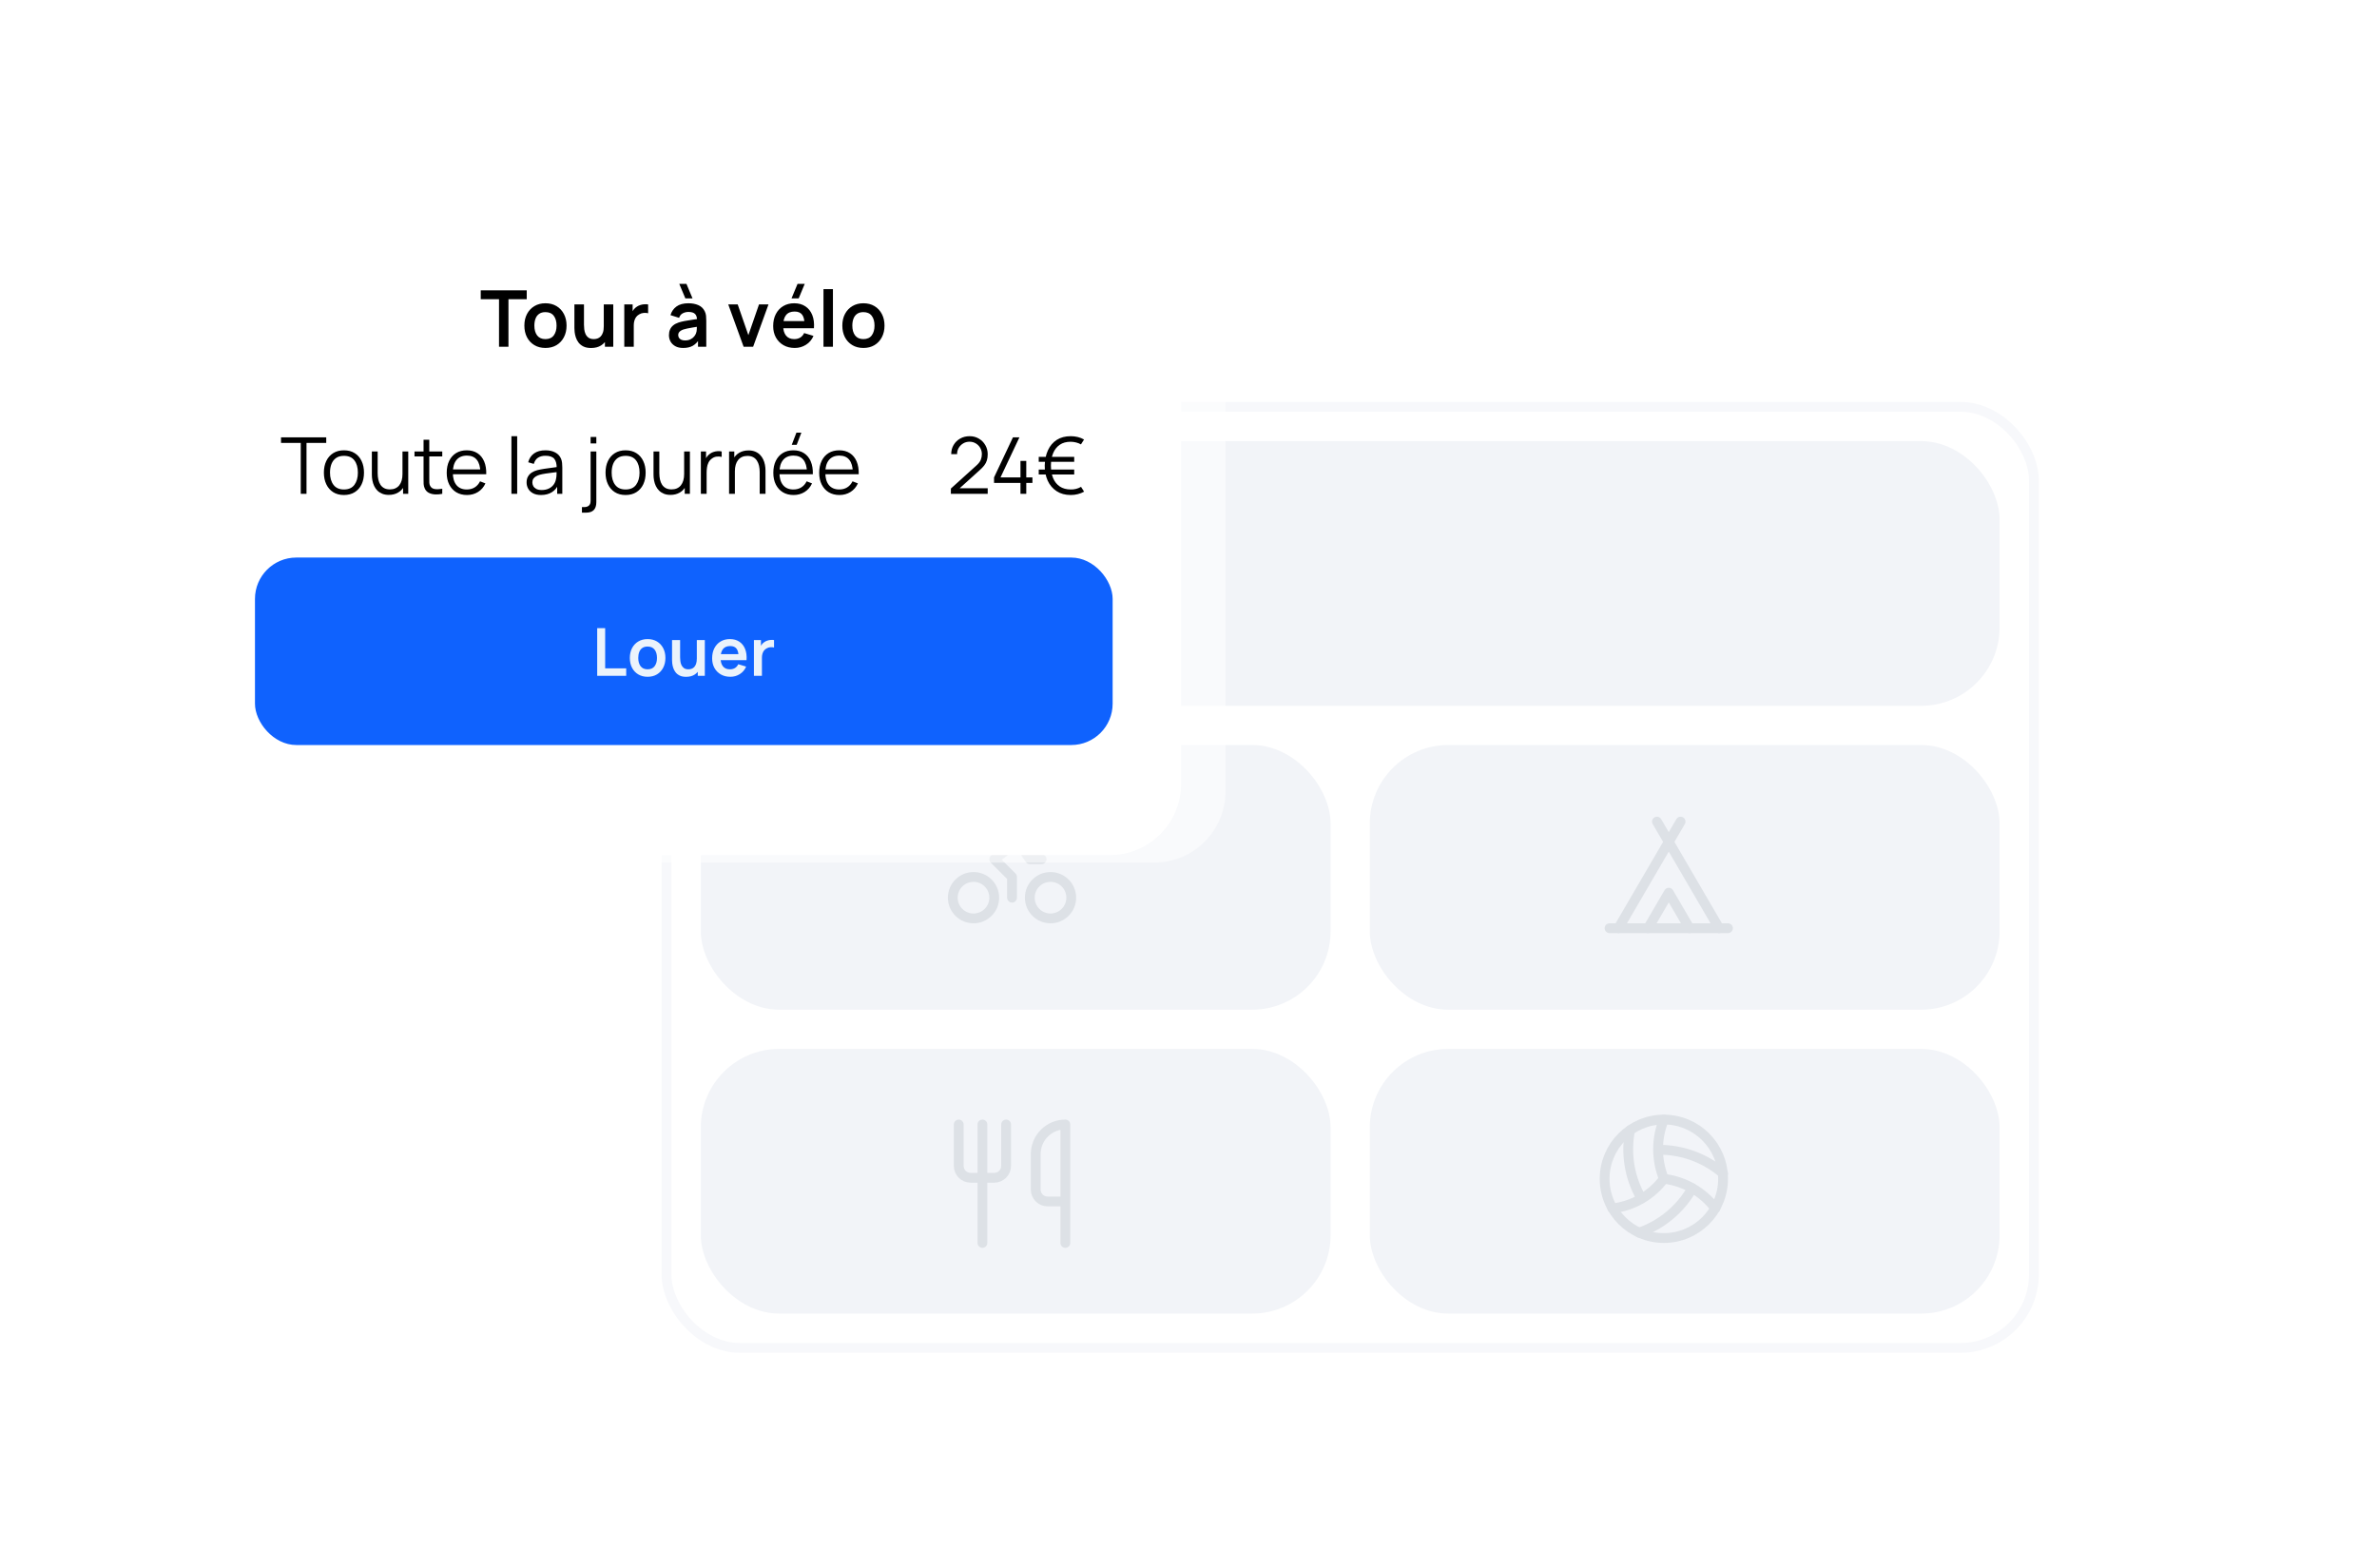 <?xml version="1.0" encoding="UTF-8"?> <svg xmlns="http://www.w3.org/2000/svg" width="485" height="320" viewBox="0 0 485 320" fill="none"><rect x="-0.008" width="485" height="320" rx="25" fill="white"></rect><rect x="135.992" y="83" width="279" height="192" rx="15" fill="white"></rect><rect x="135.992" y="83" width="279" height="192" rx="15" stroke="#F7F8FB" stroke-width="2"></rect><rect x="142.992" y="90" width="265" height="54" rx="16" fill="#F2F4F8"></rect><rect x="142.992" y="152" width="128.5" height="54" rx="16" fill="#F2F4F8"></rect><rect x="279.492" y="152" width="128.5" height="54" rx="16" fill="#F2F4F8"></rect><rect x="142.992" y="214" width="128.5" height="54" rx="16" fill="#F2F4F8"></rect><rect x="279.492" y="214" width="128.5" height="54" rx="16" fill="#F2F4F8"></rect><path d="M214.346 187.374C216.682 187.374 218.576 185.481 218.576 183.145C218.576 180.809 216.682 178.916 214.346 178.916C212.011 178.916 210.117 180.809 210.117 183.145C210.117 185.481 212.011 187.374 214.346 187.374Z" stroke="#DDE1E6" stroke-width="2" stroke-linecap="round" stroke-linejoin="round"></path><path d="M198.635 187.374C200.971 187.374 202.865 185.481 202.865 183.145C202.865 180.809 200.971 178.916 198.635 178.916C196.3 178.916 194.406 180.809 194.406 183.145C194.406 185.481 196.3 187.374 198.635 187.374Z" stroke="#DDE1E6" stroke-width="2" stroke-linecap="round" stroke-linejoin="round"></path><path d="M210.115 169.251C210.782 169.251 211.323 168.71 211.323 168.042C211.323 167.375 210.782 166.834 210.115 166.834C209.447 166.834 208.906 167.375 208.906 168.042C208.906 168.71 209.447 169.251 210.115 169.251Z" stroke="#DDE1E6" stroke-width="2" stroke-linecap="round" stroke-linejoin="round"></path><path d="M206.492 183.145V178.916L202.867 175.291L207.701 171.666L210.117 175.291H212.534" stroke="#DDE1E6" stroke-width="2" stroke-linecap="round" stroke-linejoin="round"></path><g filter="url(#filter0_d_21681_52383)"><rect x="36.992" y="37" width="204" height="132" rx="14.54" fill="white"></rect></g><rect x="28.992" y="30" width="221.062" height="146" rx="14.54" fill="white" fill-opacity="0.5"></rect><rect x="44.023" y="45.752" width="191" height="114.249" rx="16" fill="white"></rect><path d="M101.818 70.752V61.04H98.09V59.232H107.474V61.04H103.746V70.752H101.818ZM111.288 70.992C110.424 70.992 109.669 70.797 109.024 70.408C108.378 70.019 107.877 69.483 107.52 68.8C107.168 68.112 106.992 67.323 106.992 66.432C106.992 65.525 107.173 64.731 107.536 64.048C107.898 63.365 108.402 62.832 109.048 62.448C109.693 62.064 110.44 61.872 111.288 61.872C112.157 61.872 112.914 62.067 113.56 62.456C114.205 62.845 114.706 63.384 115.064 64.072C115.421 64.755 115.6 65.541 115.6 66.432C115.6 67.328 115.418 68.12 115.056 68.808C114.698 69.491 114.197 70.027 113.552 70.416C112.906 70.8 112.152 70.992 111.288 70.992ZM111.288 69.184C112.056 69.184 112.626 68.928 113 68.416C113.373 67.904 113.56 67.243 113.56 66.432C113.56 65.595 113.37 64.928 112.992 64.432C112.613 63.931 112.045 63.68 111.288 63.68C110.77 63.68 110.344 63.797 110.008 64.032C109.677 64.261 109.432 64.584 109.272 65C109.112 65.411 109.032 65.888 109.032 66.432C109.032 67.269 109.221 67.939 109.6 68.44C109.984 68.936 110.546 69.184 111.288 69.184ZM120.602 71C119.962 71 119.434 70.893 119.018 70.68C118.602 70.467 118.272 70.195 118.026 69.864C117.781 69.533 117.6 69.181 117.482 68.808C117.365 68.435 117.288 68.083 117.25 67.752C117.218 67.416 117.202 67.144 117.202 66.936V62.112H119.154V66.272C119.154 66.539 119.173 66.84 119.21 67.176C119.248 67.507 119.333 67.827 119.466 68.136C119.605 68.44 119.808 68.691 120.074 68.888C120.346 69.085 120.712 69.184 121.17 69.184C121.416 69.184 121.658 69.144 121.898 69.064C122.138 68.984 122.354 68.848 122.546 68.656C122.744 68.459 122.901 68.189 123.018 67.848C123.136 67.507 123.194 67.075 123.194 66.552L124.338 67.04C124.338 67.776 124.194 68.443 123.906 69.04C123.624 69.637 123.205 70.115 122.65 70.472C122.096 70.824 121.413 71 120.602 71ZM123.426 70.752V68.072H123.194V62.112H125.13V70.752H123.426ZM127.378 70.752V62.112H129.082V64.216L128.874 63.944C128.98 63.656 129.122 63.395 129.298 63.16C129.479 62.92 129.695 62.723 129.946 62.568C130.159 62.424 130.394 62.312 130.65 62.232C130.911 62.147 131.178 62.096 131.45 62.08C131.722 62.059 131.986 62.069 132.242 62.112V63.912C131.986 63.837 131.69 63.813 131.354 63.84C131.023 63.867 130.724 63.96 130.458 64.12C130.191 64.264 129.972 64.448 129.802 64.672C129.636 64.896 129.514 65.152 129.434 65.44C129.354 65.723 129.314 66.029 129.314 66.36V70.752H127.378ZM139.836 60.872L138.596 57.912H140.06L141.3 60.872H139.836ZM139.388 70.992C138.764 70.992 138.236 70.875 137.804 70.64C137.372 70.4 137.044 70.083 136.82 69.688C136.601 69.293 136.492 68.859 136.492 68.384C136.492 67.968 136.561 67.595 136.7 67.264C136.838 66.928 137.052 66.64 137.34 66.4C137.628 66.155 138.001 65.955 138.46 65.8C138.806 65.688 139.212 65.587 139.676 65.496C140.145 65.405 140.652 65.323 141.196 65.248C141.745 65.168 142.318 65.083 142.916 64.992L142.228 65.384C142.233 64.787 142.1 64.347 141.828 64.064C141.556 63.781 141.097 63.64 140.452 63.64C140.062 63.64 139.686 63.731 139.324 63.912C138.961 64.093 138.708 64.405 138.564 64.848L136.804 64.296C137.017 63.565 137.422 62.979 138.02 62.536C138.622 62.093 139.433 61.872 140.452 61.872C141.22 61.872 141.894 61.997 142.476 62.248C143.062 62.499 143.497 62.909 143.78 63.48C143.934 63.784 144.028 64.096 144.06 64.416C144.092 64.731 144.108 65.075 144.108 65.448V70.752H142.42V68.88L142.7 69.184C142.31 69.808 141.854 70.267 141.332 70.56C140.814 70.848 140.166 70.992 139.388 70.992ZM139.772 69.456C140.209 69.456 140.582 69.379 140.892 69.224C141.201 69.069 141.446 68.88 141.628 68.656C141.814 68.432 141.94 68.221 142.004 68.024C142.105 67.779 142.161 67.499 142.172 67.184C142.188 66.864 142.196 66.605 142.196 66.408L142.788 66.584C142.206 66.675 141.708 66.755 141.292 66.824C140.876 66.893 140.518 66.96 140.22 67.024C139.921 67.083 139.657 67.149 139.428 67.224C139.204 67.304 139.014 67.397 138.86 67.504C138.705 67.611 138.585 67.733 138.5 67.872C138.42 68.011 138.38 68.173 138.38 68.36C138.38 68.573 138.433 68.763 138.54 68.928C138.646 69.088 138.801 69.216 139.004 69.312C139.212 69.408 139.468 69.456 139.772 69.456ZM151.729 70.752L148.593 62.112H150.521L152.697 68.376L154.865 62.112H156.801L153.665 70.752H151.729ZM162.965 60.872H161.501L162.733 57.912H164.197L162.965 60.872ZM162.165 70.992C161.291 70.992 160.523 70.803 159.861 70.424C159.2 70.045 158.683 69.52 158.309 68.848C157.941 68.176 157.757 67.403 157.757 66.528C157.757 65.584 157.939 64.765 158.301 64.072C158.664 63.373 159.168 62.832 159.813 62.448C160.459 62.064 161.205 61.872 162.053 61.872C162.949 61.872 163.709 62.083 164.333 62.504C164.963 62.92 165.429 63.509 165.733 64.272C166.037 65.035 166.152 65.933 166.077 66.968H164.165V66.264C164.16 65.325 163.995 64.64 163.669 64.208C163.344 63.776 162.832 63.56 162.133 63.56C161.344 63.56 160.757 63.805 160.373 64.296C159.989 64.781 159.797 65.493 159.797 66.432C159.797 67.307 159.989 67.984 160.373 68.464C160.757 68.944 161.317 69.184 162.053 69.184C162.528 69.184 162.936 69.08 163.277 68.872C163.624 68.659 163.891 68.352 164.077 67.952L165.981 68.528C165.651 69.307 165.139 69.912 164.445 70.344C163.757 70.776 162.997 70.992 162.165 70.992ZM159.189 66.968V65.512H165.133V66.968H159.189ZM168.022 70.752V58.992H169.95V70.752H168.022ZM176.163 70.992C175.299 70.992 174.544 70.797 173.899 70.408C173.253 70.019 172.752 69.483 172.395 68.8C172.043 68.112 171.867 67.323 171.867 66.432C171.867 65.525 172.048 64.731 172.411 64.048C172.773 63.365 173.277 62.832 173.923 62.448C174.568 62.064 175.315 61.872 176.163 61.872C177.032 61.872 177.789 62.067 178.435 62.456C179.08 62.845 179.581 63.384 179.939 64.072C180.296 64.755 180.475 65.541 180.475 66.432C180.475 67.328 180.293 68.12 179.931 68.808C179.573 69.491 179.072 70.027 178.427 70.416C177.781 70.8 177.027 70.992 176.163 70.992ZM176.163 69.184C176.931 69.184 177.501 68.928 177.875 68.416C178.248 67.904 178.435 67.243 178.435 66.432C178.435 65.595 178.245 64.928 177.867 64.432C177.488 63.931 176.92 63.68 176.163 63.68C175.645 63.68 175.219 63.797 174.883 64.032C174.552 64.261 174.307 64.584 174.147 65C173.987 65.411 173.907 65.888 173.907 66.432C173.907 67.269 174.096 67.939 174.475 68.44C174.859 68.936 175.421 69.184 176.163 69.184Z" fill="black"></path><path d="M61.364 100.752V90.36H57.34V89.232H66.564V90.36H62.54V100.752H61.364ZM70.173 100.992C69.315 100.992 68.581 100.797 67.973 100.408C67.365 100.019 66.899 99.48 66.573 98.792C66.248 98.104 66.085 97.315 66.085 96.424C66.085 95.517 66.251 94.723 66.581 94.04C66.912 93.357 67.381 92.827 67.989 92.448C68.603 92.064 69.331 91.872 70.173 91.872C71.037 91.872 71.773 92.067 72.381 92.456C72.995 92.84 73.461 93.376 73.781 94.064C74.107 94.747 74.269 95.533 74.269 96.424C74.269 97.331 74.107 98.128 73.781 98.816C73.456 99.499 72.987 100.032 72.373 100.416C71.76 100.8 71.027 100.992 70.173 100.992ZM70.173 99.864C71.133 99.864 71.848 99.547 72.317 98.912C72.787 98.272 73.021 97.443 73.021 96.424C73.021 95.379 72.784 94.547 72.309 93.928C71.84 93.309 71.128 93 70.173 93C69.528 93 68.995 93.147 68.573 93.44C68.157 93.728 67.845 94.131 67.637 94.648C67.435 95.16 67.333 95.752 67.333 96.424C67.333 97.464 67.573 98.299 68.053 98.928C68.533 99.552 69.24 99.864 70.173 99.864ZM79.338 100.968C78.821 100.968 78.367 100.888 77.978 100.728C77.594 100.568 77.266 100.352 76.994 100.08C76.727 99.808 76.511 99.499 76.346 99.152C76.181 98.8 76.061 98.429 75.986 98.04C75.911 97.645 75.874 97.253 75.874 96.864V92.112H77.058V96.52C77.058 96.995 77.103 97.435 77.194 97.84C77.285 98.245 77.429 98.6 77.626 98.904C77.829 99.203 78.087 99.435 78.402 99.6C78.722 99.765 79.109 99.848 79.562 99.848C79.978 99.848 80.343 99.776 80.658 99.632C80.978 99.488 81.245 99.283 81.458 99.016C81.677 98.744 81.842 98.416 81.954 98.032C82.066 97.643 82.122 97.205 82.122 96.72L82.954 96.904C82.954 97.789 82.799 98.533 82.49 99.136C82.181 99.739 81.754 100.195 81.21 100.504C80.666 100.813 80.042 100.968 79.338 100.968ZM82.242 100.752V98.624H82.122V92.112H83.298V100.752H82.242ZM90.238 100.752C89.753 100.853 89.273 100.893 88.798 100.872C88.329 100.851 87.907 100.749 87.534 100.568C87.166 100.387 86.886 100.104 86.694 99.72C86.539 99.4 86.454 99.077 86.438 98.752C86.427 98.421 86.422 98.045 86.422 97.624V89.712H87.59V97.576C87.59 97.939 87.593 98.243 87.598 98.488C87.609 98.728 87.665 98.941 87.766 99.128C87.958 99.485 88.262 99.699 88.678 99.768C89.099 99.837 89.619 99.821 90.238 99.72V100.752ZM84.574 93.12V92.112H90.238V93.12H84.574ZM95.284 100.992C94.441 100.992 93.71 100.805 93.092 100.432C92.478 100.059 92.001 99.533 91.66 98.856C91.319 98.179 91.148 97.384 91.148 96.472C91.148 95.528 91.316 94.712 91.652 94.024C91.988 93.336 92.46 92.805 93.068 92.432C93.681 92.059 94.404 91.872 95.236 91.872C96.089 91.872 96.817 92.069 97.42 92.464C98.022 92.853 98.478 93.413 98.788 94.144C99.097 94.875 99.239 95.747 99.212 96.76H98.012V96.344C97.99 95.224 97.748 94.379 97.284 93.808C96.825 93.237 96.153 92.952 95.268 92.952C94.34 92.952 93.628 93.253 93.132 93.856C92.641 94.459 92.396 95.317 92.396 96.432C92.396 97.52 92.641 98.365 93.132 98.968C93.628 99.565 94.329 99.864 95.236 99.864C95.855 99.864 96.393 99.723 96.852 99.44C97.316 99.152 97.681 98.739 97.948 98.2L99.044 98.624C98.703 99.376 98.198 99.96 97.532 100.376C96.871 100.787 96.121 100.992 95.284 100.992ZM91.98 96.76V95.776H98.58V96.76H91.98ZM104.35 100.752V88.992H105.526V100.752H104.35ZM110.397 100.992C109.746 100.992 109.199 100.875 108.757 100.64C108.319 100.405 107.991 100.093 107.773 99.704C107.554 99.315 107.445 98.891 107.445 98.432C107.445 97.963 107.538 97.563 107.725 97.232C107.917 96.896 108.175 96.621 108.501 96.408C108.831 96.195 109.213 96.032 109.645 95.92C110.082 95.813 110.565 95.72 111.093 95.64C111.626 95.555 112.146 95.483 112.653 95.424C113.165 95.36 113.613 95.299 113.997 95.24L113.581 95.496C113.597 94.643 113.431 94.011 113.085 93.6C112.738 93.189 112.135 92.984 111.277 92.984C110.685 92.984 110.183 93.117 109.773 93.384C109.367 93.651 109.082 94.072 108.917 94.648L107.773 94.312C107.97 93.539 108.367 92.939 108.965 92.512C109.562 92.085 110.338 91.872 111.293 91.872C112.082 91.872 112.751 92.021 113.301 92.32C113.855 92.613 114.247 93.04 114.477 93.6C114.583 93.851 114.653 94.131 114.685 94.44C114.717 94.749 114.733 95.064 114.733 95.384V100.752H113.685V98.584L113.989 98.712C113.695 99.453 113.239 100.019 112.621 100.408C112.002 100.797 111.261 100.992 110.397 100.992ZM110.533 99.976C111.082 99.976 111.562 99.877 111.973 99.68C112.383 99.483 112.714 99.213 112.965 98.872C113.215 98.525 113.378 98.136 113.453 97.704C113.517 97.427 113.551 97.123 113.557 96.792C113.562 96.456 113.565 96.205 113.565 96.04L114.013 96.272C113.613 96.325 113.178 96.379 112.709 96.432C112.245 96.485 111.786 96.547 111.333 96.616C110.885 96.685 110.479 96.768 110.117 96.864C109.871 96.933 109.634 97.032 109.405 97.16C109.175 97.283 108.986 97.448 108.837 97.656C108.693 97.864 108.621 98.123 108.621 98.432C108.621 98.683 108.682 98.925 108.805 99.16C108.933 99.395 109.135 99.589 109.413 99.744C109.695 99.899 110.069 99.976 110.533 99.976ZM118.738 104.592V103.456H119.226C119.616 103.456 119.925 103.355 120.154 103.152C120.389 102.955 120.506 102.621 120.506 102.152V92.112H121.674V102.448C121.674 103.168 121.501 103.704 121.154 104.056C120.813 104.413 120.288 104.592 119.578 104.592H118.738ZM120.506 90.472V89.152H121.674V90.472H120.506ZM127.642 100.992C126.783 100.992 126.05 100.797 125.442 100.408C124.834 100.019 124.367 99.48 124.042 98.792C123.717 98.104 123.554 97.315 123.554 96.424C123.554 95.517 123.719 94.723 124.05 94.04C124.381 93.357 124.85 92.827 125.458 92.448C126.071 92.064 126.799 91.872 127.642 91.872C128.506 91.872 129.242 92.067 129.85 92.456C130.463 92.84 130.93 93.376 131.25 94.064C131.575 94.747 131.738 95.533 131.738 96.424C131.738 97.331 131.575 98.128 131.25 98.816C130.925 99.499 130.455 100.032 129.842 100.416C129.229 100.8 128.495 100.992 127.642 100.992ZM127.642 99.864C128.602 99.864 129.317 99.547 129.786 98.912C130.255 98.272 130.49 97.443 130.49 96.424C130.49 95.379 130.253 94.547 129.778 93.928C129.309 93.309 128.597 93 127.642 93C126.997 93 126.463 93.147 126.042 93.44C125.626 93.728 125.314 94.131 125.106 94.648C124.903 95.16 124.802 95.752 124.802 96.424C124.802 97.464 125.042 98.299 125.522 98.928C126.002 99.552 126.709 99.864 127.642 99.864ZM136.807 100.968C136.289 100.968 135.836 100.888 135.447 100.728C135.063 100.568 134.735 100.352 134.463 100.08C134.196 99.808 133.98 99.499 133.815 99.152C133.649 98.8 133.529 98.429 133.455 98.04C133.38 97.645 133.343 97.253 133.343 96.864V92.112H134.527V96.52C134.527 96.995 134.572 97.435 134.663 97.84C134.753 98.245 134.897 98.6 135.095 98.904C135.297 99.203 135.556 99.435 135.871 99.6C136.191 99.765 136.577 99.848 137.031 99.848C137.447 99.848 137.812 99.776 138.127 99.632C138.447 99.488 138.713 99.283 138.927 99.016C139.145 98.744 139.311 98.416 139.423 98.032C139.535 97.643 139.591 97.205 139.591 96.72L140.423 96.904C140.423 97.789 140.268 98.533 139.959 99.136C139.649 99.739 139.223 100.195 138.679 100.504C138.135 100.813 137.511 100.968 136.807 100.968ZM139.711 100.752V98.624H139.591V92.112H140.767V100.752H139.711ZM143.003 100.752V92.112H144.059V94.192L143.851 93.92C143.947 93.664 144.072 93.429 144.227 93.216C144.381 92.997 144.549 92.819 144.731 92.68C144.955 92.483 145.216 92.333 145.515 92.232C145.813 92.125 146.115 92.064 146.419 92.048C146.723 92.027 147 92.048 147.251 92.112V93.216C146.936 93.136 146.592 93.117 146.219 93.16C145.845 93.203 145.501 93.352 145.187 93.608C144.899 93.832 144.683 94.101 144.539 94.416C144.395 94.725 144.299 95.056 144.251 95.408C144.203 95.755 144.179 96.099 144.179 96.44V100.752H143.003ZM155.008 100.752V96.344C155.008 95.864 154.963 95.424 154.872 95.024C154.782 94.619 154.635 94.267 154.432 93.968C154.235 93.664 153.976 93.429 153.656 93.264C153.342 93.099 152.958 93.016 152.504 93.016C152.088 93.016 151.72 93.088 151.4 93.232C151.086 93.376 150.819 93.584 150.6 93.856C150.387 94.123 150.224 94.448 150.112 94.832C150 95.216 149.944 95.653 149.944 96.144L149.112 95.96C149.112 95.075 149.267 94.331 149.576 93.728C149.886 93.125 150.312 92.669 150.856 92.36C151.4 92.051 152.024 91.896 152.728 91.896C153.246 91.896 153.696 91.976 154.08 92.136C154.47 92.296 154.798 92.512 155.064 92.784C155.336 93.056 155.555 93.368 155.72 93.72C155.886 94.067 156.006 94.437 156.08 94.832C156.155 95.221 156.192 95.611 156.192 96V100.752H155.008ZM148.76 100.752V92.112H149.824V94.24H149.944V100.752H148.76ZM162.556 90.752H161.548L162.5 88.272H163.508L162.556 90.752ZM161.924 100.992C161.082 100.992 160.351 100.805 159.732 100.432C159.119 100.059 158.642 99.533 158.3 98.856C157.959 98.179 157.788 97.384 157.788 96.472C157.788 95.528 157.956 94.712 158.292 94.024C158.628 93.336 159.1 92.805 159.708 92.432C160.322 92.059 161.044 91.872 161.876 91.872C162.73 91.872 163.458 92.069 164.06 92.464C164.663 92.853 165.119 93.413 165.428 94.144C165.738 94.875 165.879 95.747 165.852 96.76H164.652V96.344C164.631 95.224 164.388 94.379 163.924 93.808C163.466 93.237 162.794 92.952 161.908 92.952C160.98 92.952 160.268 93.253 159.772 93.856C159.282 94.459 159.036 95.317 159.036 96.432C159.036 97.52 159.282 98.365 159.772 98.968C160.268 99.565 160.97 99.864 161.876 99.864C162.495 99.864 163.034 99.723 163.492 99.44C163.956 99.152 164.322 98.739 164.588 98.2L165.684 98.624C165.343 99.376 164.839 99.96 164.172 100.376C163.511 100.787 162.762 100.992 161.924 100.992ZM158.62 96.76V95.776H165.22V96.76H158.62ZM171.284 100.992C170.441 100.992 169.71 100.805 169.092 100.432C168.478 100.059 168.001 99.533 167.66 98.856C167.318 98.179 167.148 97.384 167.148 96.472C167.148 95.528 167.316 94.712 167.652 94.024C167.988 93.336 168.46 92.805 169.068 92.432C169.681 92.059 170.404 91.872 171.236 91.872C172.089 91.872 172.817 92.069 173.42 92.464C174.022 92.853 174.478 93.413 174.788 94.144C175.097 94.875 175.238 95.747 175.212 96.76H174.012V96.344C173.99 95.224 173.748 94.379 173.284 93.808C172.825 93.237 172.153 92.952 171.268 92.952C170.34 92.952 169.628 93.253 169.132 93.856C168.641 94.459 168.396 95.317 168.396 96.432C168.396 97.52 168.641 98.365 169.132 98.968C169.628 99.565 170.329 99.864 171.236 99.864C171.854 99.864 172.393 99.723 172.852 99.44C173.316 99.152 173.681 98.739 173.948 98.2L175.044 98.624C174.702 99.376 174.198 99.96 173.532 100.376C172.87 100.787 172.121 100.992 171.284 100.992ZM167.98 96.76V95.776H174.58V96.76H167.98Z" fill="black"></path><path d="M194.011 100.744L194.019 99.672L199.227 94.968C199.675 94.563 199.971 94.179 200.115 93.816C200.264 93.448 200.339 93.064 200.339 92.664C200.339 92.189 200.227 91.76 200.003 91.376C199.779 90.992 199.478 90.688 199.099 90.464C198.72 90.235 198.296 90.12 197.827 90.12C197.336 90.12 196.899 90.237 196.515 90.472C196.131 90.707 195.827 91.016 195.603 91.4C195.384 91.784 195.278 92.203 195.283 92.656H194.083C194.083 91.957 194.248 91.331 194.579 90.776C194.91 90.221 195.358 89.787 195.923 89.472C196.488 89.152 197.128 88.992 197.843 88.992C198.542 88.992 199.168 89.157 199.723 89.488C200.283 89.813 200.723 90.256 201.043 90.816C201.368 91.371 201.531 91.989 201.531 92.672C201.531 93.152 201.472 93.576 201.355 93.944C201.243 94.307 201.064 94.645 200.819 94.96C200.579 95.269 200.272 95.589 199.899 95.92L195.275 100.096L195.091 99.616H201.531V100.744H194.011ZM208.215 100.752V98.52H202.823V97.4L206.679 89.232H207.999L204.143 97.4H208.215V94.04H209.399V97.4H210.655V98.52H209.399V100.752H208.215ZM218.477 100.992C217.346 100.992 216.384 100.731 215.589 100.208C214.794 99.685 214.189 98.973 213.773 98.072C213.362 97.165 213.16 96.139 213.165 94.992C213.192 93.792 213.413 92.744 213.829 91.848C214.245 90.947 214.842 90.245 215.621 89.744C216.4 89.243 217.352 88.992 218.477 88.992C218.968 88.992 219.442 89.048 219.901 89.16C220.365 89.272 220.794 89.443 221.189 89.672L220.557 90.664C220.253 90.488 219.922 90.357 219.565 90.272C219.213 90.181 218.85 90.133 218.477 90.128C217.576 90.123 216.826 90.328 216.229 90.744C215.632 91.155 215.181 91.728 214.877 92.464C214.578 93.195 214.429 94.037 214.429 94.992C214.429 95.968 214.578 96.821 214.877 97.552C215.181 98.277 215.632 98.843 216.229 99.248C216.826 99.653 217.576 99.859 218.477 99.864C219.234 99.88 219.933 99.701 220.573 99.328L221.197 100.304C220.802 100.533 220.373 100.704 219.909 100.816C219.445 100.933 218.968 100.992 218.477 100.992ZM211.941 96.8V95.792H219.181V96.8H211.941ZM211.941 94.216V93.208H219.181V94.216H211.941Z" fill="black"></path><rect x="52.023" y="113.752" width="175" height="38.249" rx="8.437" fill="#0F62FE"></rect><path d="M121.851 137.877V128.158H123.478V136.352H127.77V137.877H121.851ZM132.133 138.079C131.404 138.079 130.768 137.915 130.223 137.587C129.679 137.258 129.256 136.806 128.954 136.23C128.657 135.65 128.509 134.984 128.509 134.232C128.509 133.467 128.662 132.797 128.968 132.221C129.274 131.645 129.699 131.195 130.243 130.871C130.788 130.547 131.418 130.385 132.133 130.385C132.867 130.385 133.506 130.549 134.05 130.878C134.595 131.206 135.018 131.661 135.319 132.241C135.621 132.817 135.771 133.481 135.771 134.232C135.771 134.988 135.618 135.656 135.312 136.237C135.011 136.813 134.588 137.265 134.043 137.593C133.499 137.917 132.862 138.079 132.133 138.079ZM132.133 136.554C132.781 136.554 133.263 136.338 133.578 135.906C133.893 135.474 134.05 134.916 134.05 134.232C134.05 133.526 133.89 132.963 133.571 132.545C133.251 132.122 132.772 131.91 132.133 131.91C131.697 131.91 131.337 132.009 131.053 132.207C130.774 132.401 130.567 132.673 130.432 133.024C130.297 133.371 130.23 133.773 130.23 134.232C130.23 134.939 130.39 135.503 130.709 135.926C131.033 136.345 131.508 136.554 132.133 136.554ZM139.992 138.086C139.452 138.086 139.007 137.996 138.656 137.816C138.305 137.636 138.026 137.407 137.819 137.128C137.612 136.849 137.459 136.552 137.36 136.237C137.261 135.922 137.195 135.625 137.164 135.346C137.137 135.062 137.123 134.833 137.123 134.657V130.587H138.77V134.097C138.77 134.322 138.786 134.576 138.818 134.86C138.849 135.139 138.921 135.409 139.034 135.67C139.151 135.926 139.321 136.138 139.546 136.304C139.776 136.471 140.084 136.554 140.471 136.554C140.678 136.554 140.883 136.52 141.085 136.453C141.288 136.385 141.47 136.271 141.632 136.109C141.799 135.942 141.931 135.715 142.03 135.427C142.129 135.139 142.179 134.774 142.179 134.333L143.144 134.745C143.144 135.366 143.022 135.929 142.78 136.433C142.541 136.937 142.188 137.339 141.72 137.641C141.252 137.938 140.676 138.086 139.992 138.086ZM142.375 137.877V135.616H142.179V130.587H143.812V137.877H142.375ZM149.022 138.079C148.285 138.079 147.637 137.92 147.079 137.6C146.521 137.281 146.084 136.838 145.769 136.271C145.459 135.704 145.304 135.051 145.304 134.313C145.304 133.517 145.456 132.826 145.762 132.241C146.068 131.652 146.494 131.195 147.038 130.871C147.583 130.547 148.213 130.385 148.928 130.385C149.684 130.385 150.325 130.563 150.852 130.918C151.383 131.269 151.776 131.766 152.033 132.41C152.289 133.053 152.386 133.811 152.323 134.684H150.71V134.09C150.705 133.299 150.566 132.72 150.291 132.356C150.017 131.991 149.585 131.809 148.996 131.809C148.33 131.809 147.835 132.016 147.511 132.43C147.187 132.84 147.025 133.44 147.025 134.232C147.025 134.97 147.187 135.542 147.511 135.947C147.835 136.352 148.307 136.554 148.928 136.554C149.328 136.554 149.673 136.466 149.961 136.291C150.253 136.111 150.478 135.852 150.636 135.515L152.242 136.001C151.963 136.658 151.531 137.168 150.946 137.533C150.366 137.897 149.724 138.079 149.022 138.079ZM146.512 134.684V133.456H151.527V134.684H146.512ZM153.829 137.877V130.587H155.267V132.363L155.091 132.133C155.181 131.89 155.3 131.67 155.449 131.472C155.602 131.269 155.784 131.103 155.996 130.972C156.176 130.851 156.374 130.756 156.59 130.689C156.81 130.617 157.035 130.574 157.265 130.56C157.494 130.542 157.717 130.551 157.933 130.587V132.106C157.717 132.043 157.467 132.023 157.184 132.045C156.905 132.068 156.653 132.147 156.428 132.282C156.203 132.403 156.018 132.558 155.874 132.747C155.735 132.936 155.631 133.152 155.564 133.395C155.496 133.634 155.462 133.892 155.462 134.171V137.877H153.829Z" fill="#EBF3FB"></path><path d="M330.219 189.375L342.906 167.625" stroke="#DDE1E6" stroke-width="2" stroke-linecap="round" stroke-linejoin="round"></path><path d="M350.766 189.375L338.078 167.625" stroke="#DDE1E6" stroke-width="2" stroke-linecap="round" stroke-linejoin="round"></path><path d="M344.724 189.375L340.495 182.125L336.266 189.375" stroke="#DDE1E6" stroke-width="2" stroke-linecap="round" stroke-linejoin="round"></path><path d="M328.406 189.375H352.573" stroke="#DDE1E6" stroke-width="2" stroke-linecap="round" stroke-linejoin="round"></path><path d="M195.617 229.416V237.874C195.617 239.204 196.705 240.291 198.034 240.291H202.867C203.508 240.291 204.123 240.036 204.576 239.583C205.029 239.13 205.284 238.515 205.284 237.874V229.416" stroke="#DDE1E6" stroke-width="2" stroke-linecap="round" stroke-linejoin="round"></path><path d="M200.453 229.416V253.583" stroke="#DDE1E6" stroke-width="2" stroke-linecap="round" stroke-linejoin="round"></path><path d="M217.37 245.124V229.416C215.767 229.416 214.231 230.053 213.098 231.186C211.965 232.319 211.328 233.855 211.328 235.458V242.708C211.328 244.037 212.416 245.124 213.745 245.124H217.37ZM217.37 245.124V253.583" stroke="#DDE1E6" stroke-width="2" stroke-linecap="round" stroke-linejoin="round"></path><path d="M338.406 234.579C343.236 234.546 347.915 236.263 351.577 239.412" stroke="#DDE1E6" stroke-width="2" stroke-linecap="round" stroke-linejoin="round"></path><path d="M339.489 240.5C338.244 242.173 336.669 243.573 334.86 244.612C333.052 245.652 331.049 246.308 328.977 246.542" stroke="#DDE1E6" stroke-width="2" stroke-linecap="round" stroke-linejoin="round"></path><path d="M345.289 242.434C342.89 246.679 339.023 249.902 334.414 251.496" stroke="#DDE1E6" stroke-width="2" stroke-linecap="round" stroke-linejoin="round"></path><path d="M350.004 246.541C348.749 244.878 347.171 243.485 345.364 242.447C343.558 241.409 341.56 240.746 339.491 240.499C337.92 236.625 337.92 232.29 339.491 228.416" stroke="#DDE1E6" stroke-width="2" stroke-linecap="round" stroke-linejoin="round"></path><path d="M332.602 230.592C331.657 235.349 332.473 240.287 334.898 244.488" stroke="#DDE1E6" stroke-width="2" stroke-linecap="round" stroke-linejoin="round"></path><path d="M339.49 252.583C346.163 252.583 351.573 247.173 351.573 240.499C351.573 233.826 346.163 228.416 339.49 228.416C332.816 228.416 327.406 233.826 327.406 240.499C327.406 247.173 332.816 252.583 339.49 252.583Z" stroke="#DDE1E6" stroke-width="2" stroke-linecap="round" stroke-linejoin="round"></path><defs><filter id="filter0_d_21681_52383" x="26.087" y="31.547" width="225.811" height="153.811" filterUnits="userSpaceOnUse" color-interpolation-filters="sRGB"><feFlood flood-opacity="0" result="BackgroundImageFix"></feFlood><feColorMatrix in="SourceAlpha" type="matrix" values="0 0 0 0 0 0 0 0 0 0 0 0 0 0 0 0 0 0 127 0" result="hardAlpha"></feColorMatrix><feOffset dy="5.453"></feOffset><feGaussianBlur stdDeviation="5.453"></feGaussianBlur><feComposite in2="hardAlpha" operator="out"></feComposite><feColorMatrix type="matrix" values="0 0 0 0 0 0 0 0 0 0 0 0 0 0 0 0 0 0 0.1 0"></feColorMatrix><feBlend mode="normal" in2="BackgroundImageFix" result="effect1_dropShadow_21681_52383"></feBlend><feBlend mode="normal" in="SourceGraphic" in2="effect1_dropShadow_21681_52383" result="shape"></feBlend></filter></defs></svg> 